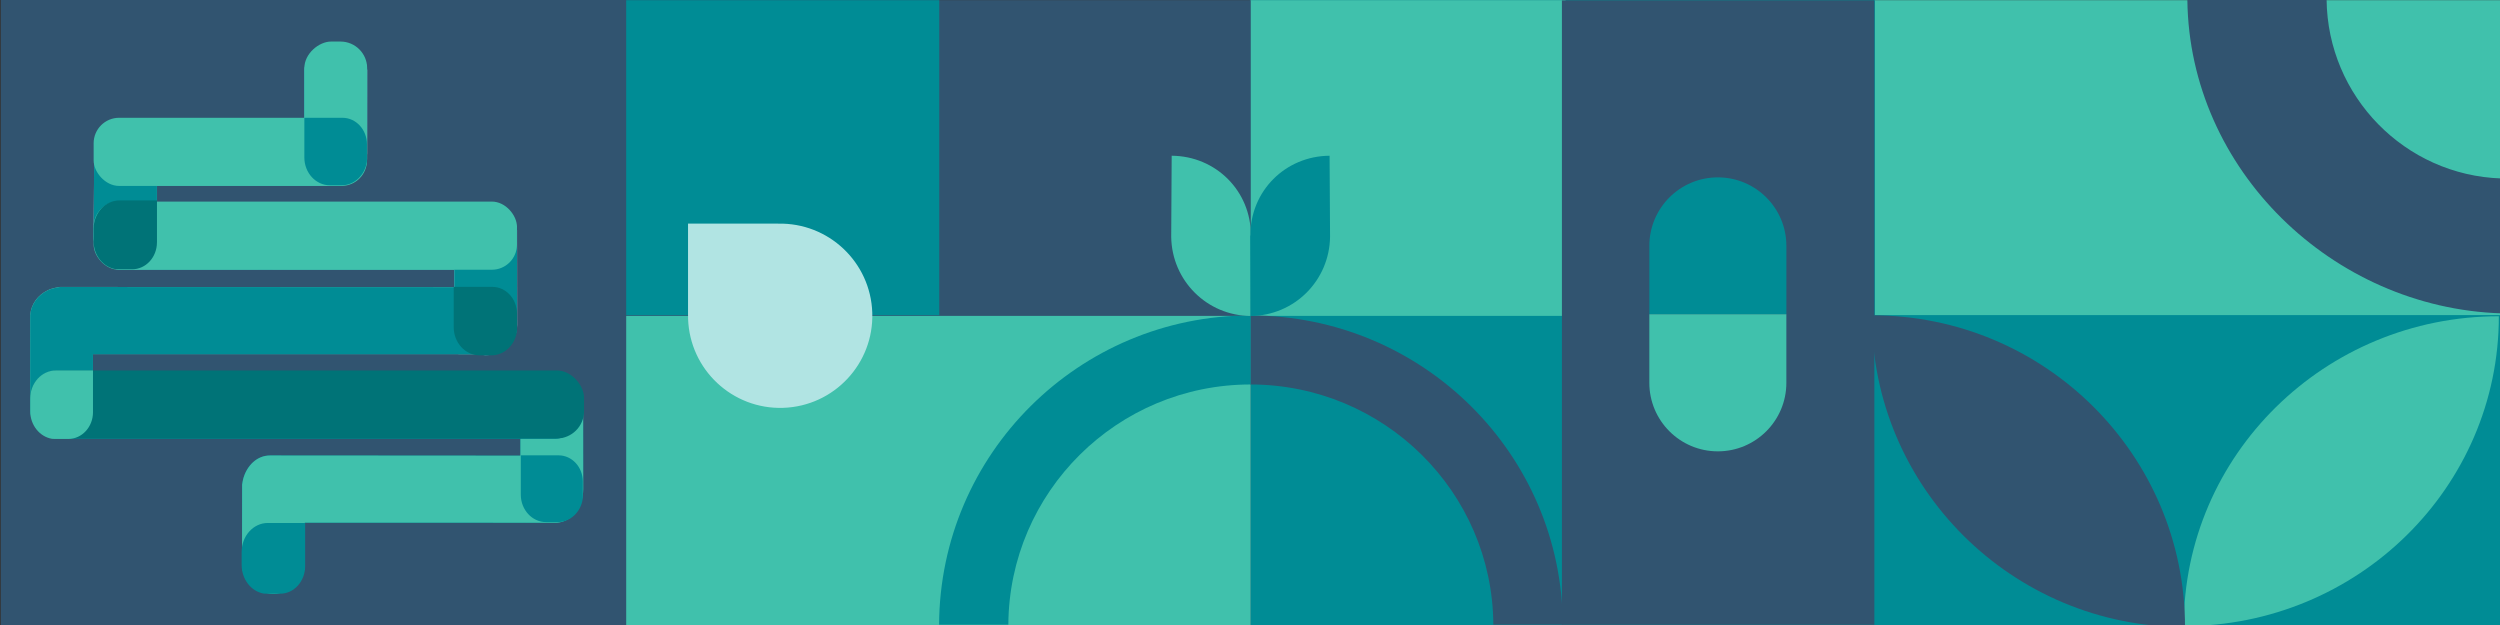 <?xml version="1.0" encoding="UTF-8"?> <svg xmlns="http://www.w3.org/2000/svg" id="Layer_1" viewBox="0 0 1320 330"><rect x="0" y="0" width="1320" height="330" fill="#333333" stroke="none"/><defs><style>.cls-1{fill:#007377;}.cls-2{fill:#008c95;}.cls-3{fill:#008b98;}.cls-4{fill:#65c4b3;}.cls-5{fill:#f4efe2;}.cls-6{fill:#c1e5e5;}.cls-7{fill:#b1e4e3;}.cls-8{fill:#40c1ac;}.cls-9{fill:#315470;}</style></defs><rect class="cls-8" x="989.53" y=".08" width="330.76" height="329.94" transform="translate(2309.81 330.11) rotate(-180)"></rect><rect class="cls-2" x="659.89" y=".08" width="330.07" height="329.94" transform="translate(1649.85 330.11) rotate(-180)"></rect><rect class="cls-8" x="660.07" y=".08" width="166.55" height="166.69" transform="translate(1486.7 166.86) rotate(-180)"></rect><rect class="cls-2" x="989.53" y="166.37" width="330.49" height="164.97" transform="translate(2309.55 497.71) rotate(-180)"></rect><rect class="cls-9" x="742.34" y="82.57" width="329.68" height="164.97" transform="translate(742.12 1072.23) rotate(-90)"></rect><rect class="cls-9" x="330.46" y=".08" width="329.94" height="329.94" transform="translate(990.85 330.11) rotate(-180)"></rect><rect class="cls-8" x="330.46" y="166.8" width="329.88" height="163.65" transform="translate(990.79 497.24) rotate(-180)"></rect><rect class="cls-2" x="328.27" y=".08" width="167.66" height="166.36" transform="translate(824.2 166.53) rotate(-180)"></rect><path class="cls-8" d="m1319.39,166.98h0c-91.88,0-166.36,73.25-166.36,163.62h0s0,0,0,0c91.88,0,166.36-73.25,166.36-163.62Z"></path><path class="cls-9" d="m988.33,166.48h0c0,90.91,74.03,164.61,165.36,164.61h0c0-90.91-74.03-164.61-165.36-164.61Z"></path><path class="cls-7" d="m410.84,118.08l.02-.02h-47.58v48.25h.01c0,.67,0,1.35.02,2.03.9,26.85,23.4,47.9,50.25,47,26.86-.9,47.9-23.39,47-50.25-.89-26.68-23.1-47.61-49.72-47Z"></path><path class="cls-9" d="m660.43,166.54c-.1,0-.19,0-.29,0h0v36.46c70.63,0,127.93,56.72,128.35,126.84h36.68c-.43-90.16-73.99-163.14-164.75-163.29Z"></path><path class="cls-2" d="m660.05,166.54c.1,0,.19,0,.29,0h0v36.46c-70.4,0-127.51,56.72-127.94,126.84h-36.56s0,0,0,0c.42-90.16,73.75-163.14,164.21-163.29Z"></path><path class="cls-2" d="m870.85,129.83c0-19.98,16.2-36.18,36.18-36.18h0c19.98,0,36.18,16.2,36.18,36.18v36.13h-72.35v-36.13Z"></path><path class="cls-8" d="m907.03,238.31h0c-19.98,0-36.18-16.2-36.18-36.18v-36.13s0-.05,0-.05h72.35v.05s0,36.13,0,36.13c0,19.98-16.2,36.18-36.18,36.18Z"></path><path class="cls-9" d="m1320.66,165.45s.02,0,.03,0v-71.23c-50.87-1.66-91.72-43.28-92.25-94.43l-73.49-.03h-.02c0,.1,0,.2,0,.3,1.07,89.6,76.58,162.48,165.72,165.39Z"></path><path class="cls-8" d="m660.46,124.34c.1-23.56-18.57-41.97-41.81-42.11l-.25,42.78c.29,23.07,18.8,41.69,42.06,41.83l.13-42.44s-.13-.04-.13-.06Z"></path><path class="cls-2" d="m660.21,124.34c-.1-23.56,18.57-41.97,41.81-42.11l.25,42.78c-.29,23.07-18.8,41.69-42.06,41.83l-.13-42.44s.13-.04.13-.06Z"></path><rect class="cls-9" x=".42" y="-.12" width="330.21" height="330.21"></rect><path class="cls-4" d="m49.13,215.68h-.08v-.64c0-.33,0-.78,0-1.35,0-6.04.03-24.18.03-26.69h192.97v.05h10.48c-.07-.02-.14-.05-.21-.07-.18-.04-.32-.07-.35-.07-.38-.1-.73-.26-1.11-.39-.4-.14-.81-.25-1.19-.42-.45-.19-.87-.43-1.29-.65-.37-.19-.73-.37-1.08-.59-.41-.26-.78-.56-1.17-.85-.32-.25-.65-.46-.95-.73-.37-.32-.69-.68-1.02-1.03-.27-.28-.55-.55-.81-.85-.31-.38-.58-.81-.86-1.22-.21-.3-.44-.59-.63-.92-.26-.45-.46-.93-.67-1.41-.15-.33-.32-.63-.45-.96-.2-.53-.32-1.11-.46-1.68-.07-.3-.19-.57-.24-.87-.16-.88-.24-1.78-.24-2.71v-.29c0-1.44,0-10.04,0-19.74l-208.23-.09s-4.36.65-6.27,1.72c-5.19,2.41-8.9,7.27-9.34,13.04h-.02l-.03,49.39c0,6.83,4.53,12.6,10.85,14.85,1.69.6,4.26,1.03,6.11,1,9-.17,16.24-7.19,16.24-15.84"></path><path class="cls-6" d="m240.07,174.35c.05.3.17.59.23.87.14.57.27,1.14.47,1.68.12.33.3.64.45.95.21.48.41.96.67,1.41.19.32.42.61.63.92.28.41.54.84.86,1.22.25.3.53.56.81.85.33.35.65.71,1.02,1.03.3.27.63.49.95.73.38.29.75.59,1.17.85.34.22.71.39,1.08.59.42.22.84.46,1.29.65.38.17.79.28,1.18.42.37.13.73.29,1.11.39.03,0,.17.04.35.07.84.17,2.99.56,4.1.56,9.18,0,16.61-7.12,16.61-15.89v-2.33s0-.01,0-.01l-.05-47.74c-.37-4.63-2.84-8.66-6.47-11.34-2.43-2.09-5.39-3.35-8.61-3.35l-175.02.08v-9.1l96.17.09c7.92,0,14.34-7.47,14.75-16.85l.03-44.08c-.64-8.21-7.8-14.68-16.56-14.68s-15.9,6.47-16.55,14.68v25.47s-97.3-.03-97.3-.03c-3.22.28-6.11,1.85-8.42,4.2-2.96,2.64-4.92,6.31-5.25,10.43,0,0-.34,45.7-.34,47.57,0,9.36,6.05,17.03,13.71,17.72l176.7-.04c0,2.88-.01,26.12-.01,29.01v.29c0,.93.09,1.83.25,2.71"></path><path class="cls-5" d="m244.18,182.26c-.27-.28-.55-.54-.81-.84.25.3.54.56.81.84"></path><path class="cls-5" d="m242.51,180.2c-.21-.31-.44-.6-.63-.92.19.32.42.61.63.92"></path><path class="cls-5" d="m246.15,184.01c-.32-.24-.65-.46-.95-.73.3.27.63.49.95.73"></path><path class="cls-5" d="m250.87,186.52c-.4-.14-.8-.25-1.19-.42.39.17.79.28,1.19.42"></path><path class="cls-5" d="m248.39,185.44c-.36-.19-.73-.37-1.08-.59.35.22.72.39,1.08.59"></path><path class="cls-2" d="m294.21,275.99l-133.29-.03.05,21.62c0,8.78-7.43,15.89-16.6,15.89s-16.61-7.11-16.61-15.89c0,0,.06-41.66.06-41.67.11-.92.55-2.97.6-3.12,1.94-7.12,7.45-12.29,14.04-12.29l132.32.09v-9.02s-241.89-.04-241.89-.04c-1.86.04-4.43-.4-6.12-1-6.32-2.24-10.85-8.01-10.85-14.84l.03-49.39h.02c.45-5.77,4.16-10.63,9.35-13.04,1.9-1.08,6.27-1.72,6.27-1.72l208.23.09c0,9.7,0-6.4,0-9.28l-176.7.03c-7.67-.69-13.71-8.36-13.71-17.71,0-1.88.34-47.57.34-47.57.32-4.11,2.28-7.79,5.25-10.43,2.32-2.35,5.21-3.91,8.42-4.2l97.28.03.02-25.46c.64-8.21,7.8-14.69,16.55-14.69s15.92,6.47,16.56,14.69l-.03,44.08c-.41,9.37-6.83,16.85-14.76,16.85l-96.16-.09v9.1l175.01-.09c3.22,0,6.19,1.26,8.62,3.35,3.62,2.67,6.1,6.7,6.46,11.33l.05,47.75h0v2.34c0,8.77-7.43,15.88-16.6,15.88-1.11,0-3.26-.38-4.1-.55.07.02.14.05.21.07h-10.47v-.04H49.09c0,2.51-.02,16.63-.01,9.1l244.02-.09c3.64,0,6.92,1.63,9.5,4.23.07.07.87.85,1.17,1.23,2.5,3.1,4.05,7.28,4.14,11.91v4.16s.03,40.54.03,40.73c0,9.36-6.04,17.03-13.71,17.71"></path><path class="cls-5" d="m241.21,177.87c-.15-.32-.32-.63-.45-.95.13.33.3.64.45.95"></path><path class="cls-5" d="m240.31,175.23c-.07-.3-.18-.58-.23-.87.05.3.16.58.23.87"></path><path class="cls-8" d="m307.9,214.2c-.19,9.62-6.72,17.37-14.8,17.37h-18.32v9.02s-132.31-.09-132.31-.09c-6.59,0-12.1,5.17-14.04,12.29-.05.15-.49,2.2-.59,3.12,0,0-.06,41.67-.06,41.67,0,8.78,7.43,15.89,16.6,15.89s16.6-7.11,16.6-15.89l-.05-21.62,133.29.03c7.67-.69,13.72-8.35,13.72-17.72,0-.18-.03-40.72-.03-40.72v-3.35Z"></path><path class="cls-3" d="m307.9,214.2v-.81c-.09-4.63-1.64-8.81-4.14-11.91-.3-.38-1.09-1.16-1.16-1.24-2.58-2.59-5.87-4.22-9.5-4.22l-244.01.08c-.01,7.54-.02,14.36-.03,17.59v1.99h.08c0,8.66-7.25,15.67-16.24,15.84l241.88.04h18.32c8.08,0,14.62-7.74,14.8-17.37"></path><rect class="cls-1" x="15.95" y="195.59" width="292.42" height="35.94" rx="14.45" ry="14.45"></rect><rect class="cls-8" x="49.44" y="106.44" width="223.51" height="35.98" rx="13.25" ry="13.25"></rect><rect class="cls-8" x="49.44" y="62.19" width="144.32" height="35.98" rx="13.45" ry="13.45"></rect><rect class="cls-8" x="139.33" y="43.32" width="75.9" height="33.17" rx="14.09" ry="14.09" transform="translate(237.18 -117.39) rotate(90)"></rect><path class="cls-2" d="m180.84,62.19h-20.14v20.98c0,8.1,6.06,14.67,13.52,14.67h6.12c6.73,0,12.31-5.34,13.35-12.32.04-.45.06-.9.06-1.36v-7.97c0-7.73-5.78-14-12.91-14Z"></path><path class="cls-1" d="m82.88,127.98v-22.17h-19.68c-7.6,0-13.76,6.66-13.76,14.89v6.73c0,7.41,5.01,13.55,11.56,14.69.42.04.84.07,1.27.07h7.47c7.25,0,13.13-6.36,13.13-14.21Z"></path><path class="cls-1" d="m259.94,151.46h-20.38v21.28c0,8.22,6.13,14.88,13.68,14.88h6.19c6.81,0,12.46-5.41,13.5-12.5.04-.45.06-.91.06-1.37v-8.08c0-7.85-5.85-14.21-13.06-14.21Z"></path><path class="cls-8" d="m49.1,217.63v-22.05h-19.51c-7.54,0-13.64,6.63-13.64,14.8v6.7c0,7.37,4.96,13.48,11.46,14.61.41.04.83.07,1.26.07h7.41c7.19,0,13.02-6.33,13.02-14.13Z"></path><path class="cls-2" d="m294.94,240.42h-19.96v20.75c0,8.01,6,14.51,13.4,14.51h6.06c6.67,0,12.2-5.28,13.23-12.19.04-.44.06-.89.06-1.34v-7.88c0-7.65-5.73-13.85-12.79-13.85Z"></path><path class="cls-2" d="m161.12,298.88v-22.75h-19.73c-7.62,0-13.79,6.84-13.79,15.28v6.91c0,7.6,5.02,13.91,11.59,15.08.42.04.84.07,1.27.07h7.49c7.27,0,13.17-6.53,13.17-14.58Z"></path></svg> 